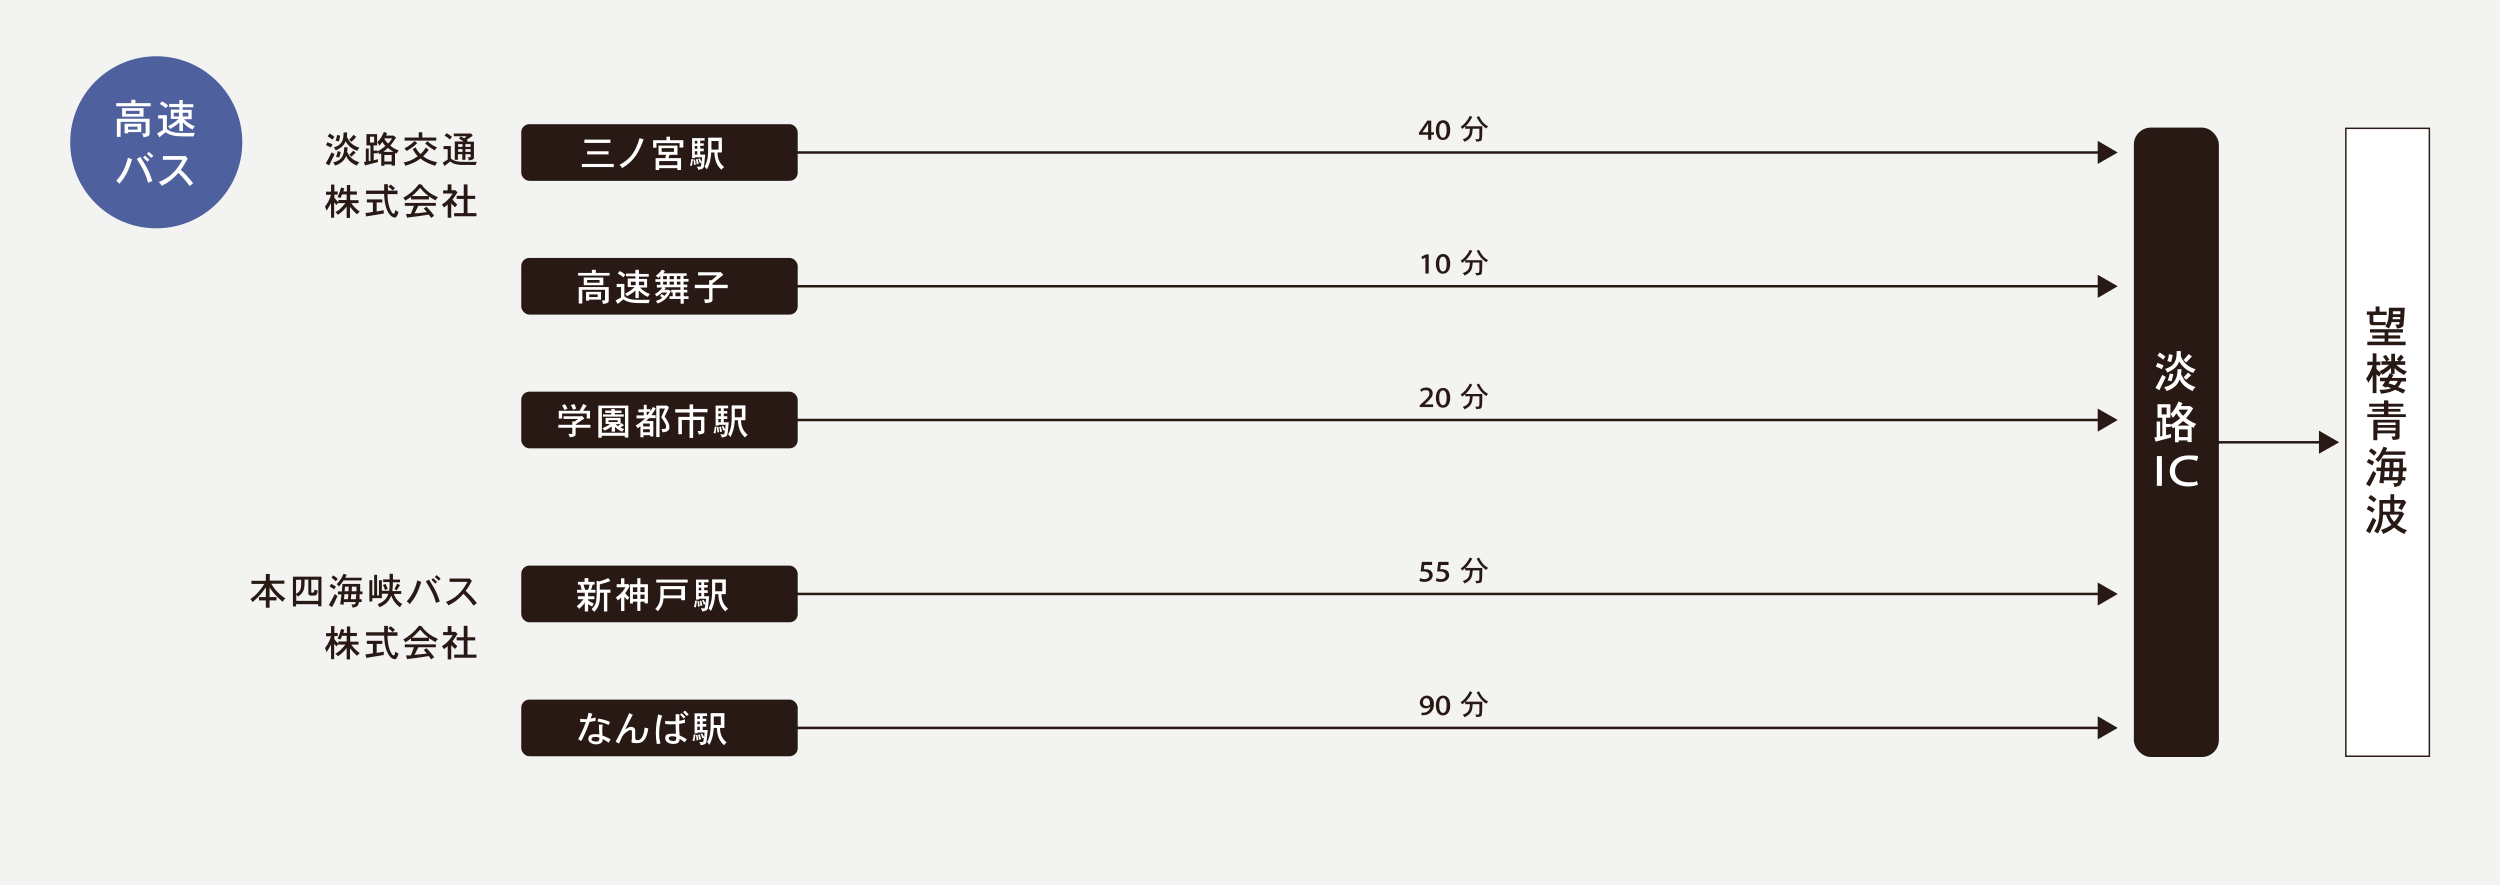 <svg xmlns="http://www.w3.org/2000/svg" width="1200" height="425"><defs><style>.cls-3{fill:#fff}.cls-4{stroke:#281915;stroke-miterlimit:10;stroke-width:1.2px;fill:none}.cls-7{fill:#281915}</style></defs><g id="_レイヤー_1" data-name="レイヤー_1"><g id="_イヤー_2"><path fill="#f3f3f2" d="M0 0h1200v425H0z"/><circle cx="75" cy="68.3" r="41.3" fill="#4f609e"/><path class="cls-3" d="M65 47.9v1.6h7.3V51H55.8v-1.5H63v-1.6h2zm6.8 9.1v7c0 1.4-.9 1.6-3 1.9 0-.7-.3-1.3-.6-1.8h1.3c.3 0 .4 0 .4-.3v-5.3h-12v7.2h-1.8V57h15.7zm-2.9-5.1V56H58.6v-4.1h10.3zm-1.1 7.5v4h-6.3v.6h-1.7v-4.6h8zm-7.4-6.2v1.5H67v-1.5h-6.6zm1.1 7.6v1.4H66v-1.4h-4.5zm18.6-5.5v6.6c1.4 1.2 3.2 1.9 6.9 1.9h6.5c-.3.5-.4 1.2-.6 1.7-8.2 0-10.4 0-13.4-2-1 .8-2.1 1.7-3 2.4L75.4 64c1-.5 1.9-1 2.8-1.6v-5.5h-2.3v-1.6h4.2zm-2.4-6.7c1 .5 2.1 1.2 3 2l-1.1 1.3c-.9-.8-1.9-1.5-2.9-2l1.1-1.3zm10-.5V50h5.1v1.5h-5.1v1.2H92v4.5h-3.7c1 1 2 1.8 2.9 2.3.5.3 1.1.7 2.4 1.1-.5.4-.9 1-1 1.6-2.1-.8-3.4-1.9-4.8-3.4v4.1h-1.7v-4.1c-.9.9-1.9 1.6-4.4 3.1-.3-.5-.7-.9-1.1-1.3 2.5-1.2 3.6-2.2 5.1-3.5H82v-4.5h4.1v-1.2h-4.9v-1.5h4.9V48h1.7-.1zm-4.3 6v1.8h2.5v-1.8h-2.5zm4.3 0v1.8h2.7v-1.8h-2.7zM63.4 76.5c-1.3 4.1-2.6 7.9-6.1 11.7-.4-.5-.9-1-1.5-1.4 2.8-3 4.5-6.5 5.6-11.1l2.1.8zm4-1.1c3.8 5.8 4.5 7.9 5.7 11.5l-2 .8c-1.3-4.5-2.2-6.2-5.4-11.4l1.6-1h.1zm3.4 2.2c-.6-.6-1.3-1.3-2.1-2l.9-.9c.7.6 1.5 1.4 2.1 2l-.9.9zm.6-4.7c.8.6 1.5 1.3 2.2 1.9l-1 1c-.6-.6-1.3-1.3-2.1-1.9l.9-1zm17.5 1.8l1.2 1.4c-.3.4-1.2 2.2-1.5 2.6-.5 1-1 1.6-1.8 2.8.5.5 2.7 2.6 3.1 3.1 1 1.1 1.6 1.9 2.8 3.4L91 89.3c-1.5-2.2-2.8-3.6-5.3-6.3-3 3.1-4.5 4.4-8.1 6.2-.3-.7-.8-1.3-1.4-1.8 5-2.1 8.1-4.7 11.4-10.7h-9.4v-1.8h10.6v-.2z"/><rect class="cls-7" x="1024.6" y="61.6" width="40.1" height="301.4" rx="7.8" ry="7.8"/><rect x="1024.6" y="61.6" width="40.1" height="301.4" rx="7.8" ry="7.8" fill="none" stroke-width=".7" stroke="#281915" stroke-miterlimit="10"/><path class="cls-4" d="M1060.6 212.3h54.2"/><path class="cls-7" d="M1113.1 217.8l9.7-5.5-9.7-5.6v11.1z"/><path class="cls-3" d="M1034.6 186.3c1.3-2.2 1.7-3.2 3.3-6.4.7.5 1.2.8 1.7 1-.6 1.3-2.4 4.9-3.1 6.4l-1.9-1.1zm1-12.1c1 .3 2 .8 2.9 1.2l-.8 1.8c-.7-.3-1.9-.9-2.9-1.3l.8-1.7zm2.7-1.6c-.7-.6-1.8-1.3-2.7-1.9l1-1.5c.8.5 2 1.3 2.8 1.9l-1.1 1.6zm8.8 4.5c0 .9 0 1.8-.2 2.5.7 1.4 1.1 2.1 1.4 2.6 1.8 2.3 4.1 3.1 5.6 3.6-.7.6-1.1 1.1-1.4 1.9-3.6-1.6-5.2-3.3-6.3-5.6-.7 2.1-2.1 4.1-6.2 5.6-.3-.7-.6-1.1-1.2-1.8 2.5-.7 4.2-1.6 5.3-3.5 1-1.8 1.1-3.2 1.1-5.2h2-.1zm-.3-8.6v2.5c.4.9.7 1.4.9 1.8 1.5 2.4 3.8 3.7 6.2 4.5-.6.6-.9 1.1-1.1 1.7-4.1-1.3-5.9-4.1-6.8-5.5-.6 1.5-1.4 3.5-5.7 5.3-.3-.7-.5-1.1-1.1-1.7 5.3-1.6 5.6-4.9 5.6-8.6h2.1zm-3.9 1.9c-.2 1-.4 2.3-.8 3.4l-1.8-.5c.4-.9.7-2.2.8-3.3l1.8.4zm.3 9.2c-.2.9-.5 2.2-.9 3.4l-1.8-.4c.4-1 .7-2 1-3.3l1.8.3zm8.6.5c-.5.4-1.5 1.3-2.4 2.2-.4-.4-.8-.8-1.3-1.2.7-.7 1.7-1.7 2.2-2.3l1.4 1.3h.1zm.3-9c-.6.7-1.9 2-2.7 2.9-.4-.4-.8-.8-1.3-1.2.8-.9 1.8-2 2.5-2.9l1.5 1.2zm-4.5 22.4l-.7 1.4h4.3c0-.1 1.5 1.1 1.5 1.1-1.5 2.5-2.1 3.2-3.4 4.7 1.5 1.2 3.2 2.1 4.9 2.8-.7.7-1 1.1-1.2 1.9-.4-.2-.7-.4-1-.6v7.4h-2v-.8h-4.2v.9h-1.8V205l-1 .6c-.4-.7-.8-1.1-1.1-1.4v.8h-2.2v3.9c.7-.1 1.6-.4 2.4-.6v1.7c-1.7.4-3.2.9-7.4 2l-.6-2 1.1-.2v-7.5h1.7v7.2l1-.2v-8.8h-2.3V194h6.2v6.5h-2.1v3h2.2v.4c1.3-.6 3.3-2 4.6-3.1-.6-.7-1.3-1.5-1.8-2.4-.6.8-1.2 1.7-1.7 2.2-.4-.8-.7-1.3-1.1-1.9 1.8-1.8 2.6-3.4 3.8-6l1.8.8zm-10 2.1v3.3h2.4v-3.3h-2.4zm13.4 8.7c-.8-.5-2.1-1.4-3.1-2.2-.9.8-2 1.7-2.7 2.2h5.8zm-4.9-7.8l-.3.4c.5.8 1.4 2.1 2.1 2.7.9-.9 1.7-1.9 2.3-3h-4.2zm-.2 9.6v3.7h4.2v-3.7h-4.2zm-8.2 12.8v14.3h-2.4v-14.3h2.4zm17.4 13.7c-.8.4-2.6.9-4.9.9-5.1 0-8.7-2.9-8.7-7.3s3.3-7.6 9.1-7.6 3.9.5 4.5.8l-.6 1.9c-.9-.4-2.3-.8-3.8-.8-4.2 0-6.7 2.3-6.7 5.6s2.2 5.4 6.6 5.4 3-.3 3.9-.7l.5 1.8z"/><path stroke-width=".7" stroke="#281915" stroke-miterlimit="10" fill="#fff" d="M1126 61.6h40.1V363H1126z"/><path class="cls-7" d="M1142.2 147.2v2.4h3.4v1.6h-6.4v2.9c0 .3 0 .4.3.5h5.6v1.5h-6.3c-.3 0-1.4-.1-1.4-1.4v-3.6h-1.3v-1.6h4.2v-2.4h1.9zm11.2 10.8v1.6h-7v1.4h5.7v1.5h-5.7v1.5h8.3v1.7h-18.4V164h8.3v-1.5h-5.9V161h5.9v-1.4h-7V158h15.8zm.9-10.2c-.2 4-.5 7.3-.6 7.9 0 .8-.3 1.7-3.2 2 0-.7-.4-1.2-.8-1.9h1.5c.4 0 .5 0 .6-1.2h-3.8c-.3 1-.6 1.8-1.3 3.1-.6-.4-1.1-.7-1.7-1 1.5-2.8 1.6-4 1.7-9h7.6zm-5.8 4.4v1h3.6v-1h-3.5zm.1-2.8v1.4h3.6v-1.4h-3.7zm-7.9 20.2v4h1.9v1.7h-1.9v1.8c.8.9 1.6 1.5 2.3 2-.3.6-.6 1.1-1 1.7-.4-.3-.9-.7-1.3-1.1v9h-1.8V180c-.6 1.7-1.7 3.1-2.1 3.7-.3-.7-.6-1.2-1.1-1.9 1.4-1.9 2.4-3.9 3.2-6.5h-2.6v-1.7h2.6v-4h1.8zm8.9.1v3.6h1.9c-.3-.2-.6-.5-1-.8.6-.7 1.3-1.6 1.9-2.3l1.4 1.3c-.5.6-1.2 1.3-1.7 1.9h2.4v1.7h-4.2c.9 1 2.2 2.1 5.1 3.3-.7.6-1.1 1.1-1.4 1.6-1.8-1-3.2-1.8-4.6-3.3v2.8h-1.7l1.2.5c-.3.4-.6 1-.8 1.4h6.8v1.7h-2.2c-.5 1.1-1 2-1.6 2.7l3.5 1.4-1.1 1.7c-1.6-.9-2.9-1.4-3.9-1.8-2 1.2-4.4 1.6-6.7 1.9-.2-.7-.4-1.3-.8-1.9 1.5 0 4 0 5.6-.8-.9-.4-1.6-.6-2.1-.7l-.3.5-1.8-1c.5-.7 1-1.4 1.4-2.1h-2.5v-1.7h3.5c.4-.6.8-1.4 1.2-2.2l.6.3v-2.7c-1.6 1.5-3.1 2.5-4.2 3.2-.4-.8-.8-1.3-1.3-1.7 2-.9 3.5-2.1 4.5-3.1h-3.6v-1.7h2.3c-.3-.6-1-1.5-1.6-2.2l1.3-.9c.7.7 1.3 1.6 1.8 2.3l-1.2.8h2.1v-3.6h1.9-.1zm-2.4 13.1l-.7 1.2c1.1.3 2.2.7 3 .9.6-.6 1.1-1.2 1.4-2.1h-3.7zm-.8 9.4v1.6h7.2v1.4h-7.2v1.1h5.8v1.3h-5.8v1.2h8.4v1.4h-18.5v-1.4h8v-1.2h-5.6v-1.3h5.6v-1.1h-7.1v-1.4h7.1v-1.6h2.1zm5.4 9.2v8c0 1.5-.4 1.6-3.3 1.8 0-.5-.3-1.2-.6-1.7h1.5c.2 0 .3-.1.3-.3V208h-8.6v3.3h-1.9v-9.8h12.6zm-10.5 1.4v1.2h8.6v-1.2h-8.6zm0 2.5v1.3h8.6v-1.3h-8.6zm-5.6 27.1c1.4-2.3 2-3.5 3.4-6.4.4.3.8.7 1.5 1.2-1.5 3.4-2.3 4.9-3.1 6.3l-1.8-1.1zm1.3-12.1c.9.4 1.7.9 2.6 1.4l-.9 1.7c-.8-.5-1.8-1.1-2.7-1.6l1-1.5zm2.6-1.6c-.7-.6-1.3-1.1-2.5-2.1l1-1.4c.9.5 1.8 1.2 2.7 1.9l-1.1 1.5zm15-2v1.6h-10.4c-1 1.5-1.7 2.6-2.7 3.5-.3-.4-.6-.8-1.3-1.3 1.1-1 1.7-1.8 2.6-3.4.3-.7.8-1.4 1.3-2.7l1.8.6c-.2.5-.5 1.1-.8 1.7h9.5zm.5 7.8v1.7h-1.7l-.2 2.8h1.4v1.6h-1.6c-.4 2.1-.8 2.7-3.7 3.2 0-.6-.2-1.3-.7-1.9h1.5c.6 0 .7 0 1-1.3h-6.9v1.4l-2.1-.2c.3-1.8.5-3.4.7-5.7h-2.1v-1.7h2.2c0-1.3.2-2.7.3-4.3h10.2v4.3h1.7zm-10.5 1.7c0 .8 0 1.8-.2 2.8h2.3c0-.9.2-1.9.3-2.8h-2.4zm.3-4.4c0 .8 0 1.7-.2 2.7h2.3v-2.7h-2.2zm3.7 4.4c0 .8 0 1.7-.3 2.8h2.9c0-1.1.2-2 .2-2.8h-2.9.1zm.3-4.4v2.7h2.8v-2.7h-2.7zm-13.2 33.1c1.3-2.4 1.8-3.3 3.3-6.5.5.5 1.1 1 1.6 1.3-1.1 2.4-1.6 3.4-3 6.3l-1.9-1.1zm1.1-12.2c1.1.4 2.2 1 3.1 1.7l-1.1 1.7c-.8-.6-1.7-1.2-2.8-1.7l.9-1.6zm1.1-5.1c1 .6 2 1.3 2.8 2l-1.2 1.5c-.8-.7-1.7-1.4-2.7-2.1l1.1-1.4zm11.3-.4v2.8h4.3l.2-.2 1.3 1.3c-.4.6-1.9 3.3-2.2 3.8-.5-.4-1.1-.7-1.6-1 .3-.5.8-1.3 1.3-2.2h-3.2v3.9h3.5c0-.1 1.2 1 1.2 1-1.7 3.2-2.1 3.8-3.4 5.3 1.7 1.4 3.4 2.2 4.8 2.6-.6.6-1.1 1.2-1.2 1.8-.9-.3-3.1-1.3-5-3.1-2.2 1.8-4.1 2.6-5.3 3.1-.2-.7-.6-1.5-1.1-1.9 1.8-.6 3.5-1.3 5.1-2.5-1.2-1.4-1.9-2.7-2.6-4.8h-1.4c-.3 4.4-.9 6.4-2.6 9-.5-.4-1-.7-1.7-1.1.6-.9 1.2-1.9 1.8-3.7.6-2.1.7-3.7.7-4.6V240h5.3v-2.8h1.9-.1zm-5.4 4.5v3.9h3.5v-3.9h-3.5zm3.2 5.3c.5 1.2 1 2.3 2.2 3.5 1-1.1 1.7-2.1 2.4-3.5h-4.6zM156.4 78.4c1.1-1.9 1.5-2.7 2.8-5.3.6.4 1 .7 1.4.9-.5 1.1-2 4.1-2.6 5.4l-1.6-.9zm.8-10.1c.8.3 1.6.6 2.4 1l-.7 1.5c-.6-.3-1.6-.8-2.4-1.1l.6-1.4zm2.3-1.3c-.6-.5-1.5-1.1-2.2-1.6l.9-1.3c.7.4 1.7 1 2.3 1.6l-1 1.3zm7.3 3.7c0 .8 0 1.5-.2 2.1.5 1.2.9 1.7 1.2 2.1 1.5 1.9 3.4 2.6 4.7 3-.6.5-.9 1-1.2 1.6-3-1.3-4.3-2.7-5.2-4.7-.6 1.8-1.7 3.4-5.2 4.7-.3-.5-.5-.9-1-1.5 2.1-.6 3.5-1.3 4.4-2.9.8-1.5.9-2.7.9-4.4h1.6zm-.2-7.1c0 .8 0 1.5-.1 2.1.4.8.6 1.2.8 1.5 1.2 2 3.2 3.1 5.2 3.7-.5.5-.7 1-1 1.5-3.4-1-4.9-3.4-5.6-4.6-.5 1.2-1.2 2.9-4.8 4.4-.2-.6-.4-.9-.9-1.4 4.4-1.3 4.7-4.1 4.7-7.2h1.7zm-3.3 1.5c-.1.8-.4 1.9-.7 2.8l-1.5-.4c.3-.8.6-1.8.7-2.7l1.5.3zm.3 7.7c-.2.7-.4 1.9-.8 2.8l-1.5-.3c.3-.8.6-1.7.8-2.7l1.5.3zm7.1.5c-.4.4-1.2 1.1-2 1.9l-1-1c.6-.5 1.4-1.4 1.9-1.9l1.2 1zm.3-7.6c-.5.6-1.6 1.7-2.3 2.4-.3-.3-.7-.7-1.1-1 .7-.7 1.5-1.6 2.1-2.4l1.3 1zm14.9-1.8l-.6 1.2h3.6l1.2.9c-1.3 2.1-1.7 2.6-2.8 3.9 1.2 1 2.6 1.8 4.1 2.3-.5.6-.8 1-1 1.6-.3-.2-.6-.3-.8-.5v6.2H188v-.6h-3.5v.7H183v-6l-.8.5c-.4-.6-.6-.9-.9-1.1v.6h-1.9v3.3c.6 0 1.3-.3 2-.5v1.4c-1.4.4-2.7.7-6.2 1.6l-.5-1.6.9-.2v-6.3h1.4v6h.8v-7.5h-1.9v-5.4h5.1v5.4h-1.7v2.5h1.9v.4c1.1-.5 2.7-1.7 3.8-2.6-.5-.5-1.1-1.3-1.5-2-.5.7-1 1.4-1.4 1.8-.3-.7-.6-1.1-1-1.6 1.5-1.5 2.2-2.8 3.2-5l1.5.7zm-8.3 1.7v2.8h2v-2.8h-2zm11.2 7.3c-.7-.4-1.7-1.2-2.6-1.9-.7.7-1.6 1.4-2.2 1.9h4.8zm-4.1-6.5l-.2.3c.4.7 1.2 1.7 1.8 2.2.8-.7 1.4-1.6 1.9-2.5h-3.5zm-.2 8v3.1h3.5v-3.1h-3.5zm15-3.6c.8 1.5 1.3 2.1 2.3 3.2.7-.6 1.3-1.2 2.6-3.2l1.4 1.1c-1.3 1.8-2.1 2.5-2.7 3.1 2.4 1.9 5 2.5 6.8 2.9-.4.5-.8 1-1 1.7-2.5-.8-5-1.8-7.1-3.5-1.8 1.4-3.5 2.3-7.3 3.5 0-.6-.3-1-.8-1.6 1.5-.3 3.8-.8 6.8-3-1-1.1-1.3-1.5-2.4-3.4l1.4-.9zm.7-2c-2.2 2.1-4.2 3.2-5.1 3.7-.2-.5-.5-.8-1-1.3.7-.3 2.3-1.1 5-3.5l1.2 1.1zm2.5-5.3V66h6.7v1.5h-15.2V66h6.8v-2.5h1.7zm2.5 4.3c1.6 1.5 2.7 2.1 4.6 3-.6.6-.9.9-1.1 1.4-2.1-1.1-3.7-2.5-4.6-3.3l1.1-1.2zm11.2 2.3v6c2.1 1.6 3.8 1.6 8.4 1.6h4c-.2.5-.4 1.1-.5 1.5-6.6 0-8 0-9.2-.3-1.6-.3-2.3-.9-3-1.4-.6.5-2.4 2-2.7 2.2l-.9-1.6c.7-.4 1.8-1.1 2.4-1.5v-5h-2v-1.5h3.7-.2zm-2-6.2c.7.4 1.8 1.1 2.6 1.8l-1.1 1.3c-.8-.9-1.4-1.2-2.5-1.9l1-1.2zm11.8.2l.7 1.1c-.6.4-.7.5-2.9 1.9l.6.5-.5.4h3.4v7.7c0 .7-.5 1-2.5 1.3 0-.6-.2-1-.5-1.5h1.2q.2 0 .2-.2V74h-2.5v2.7h-1.5V74h-2.1v2.7h-1.5v-8.8h4.2c-.6-.5-1.4-1-2.2-1.4l.8-1c.5.2 1.1.5 1.7.9.4-.3.8-.6 1.1-1h-6.1v-1.3h8.4zm-6.3 5.1v1.3h2.1v-1.3h-2.1zm0 2.4v1.3h2.1v-1.3h-2.1zm3.5-2.4v1.3h2.5v-1.3h-2.5zm0 2.4v1.3h2.5v-1.3h-2.5zm-62.9 16.9v3.4h1.6v1.5h-1.6v1.5c.6.8 1.1 1.4 1.9 2.1v-1h4v-2.7h-2.2c-.2.5-.5 1.1-.8 1.8-.4-.2-.8-.4-1.4-.5 1-1.9 1.4-3.3 1.7-4.6l1.6.4c-.1.4-.3 1-.5 1.5h1.7v-3.1h1.6v3.1h3.2v1.5h-3.2v2.7h4v1.4h-3.5c.9 1.3 2.2 2.8 4.1 4.1-.6.4-.9.8-1.3 1.3-1.3-1.1-2.3-2.2-3.4-3.6v5.3h-1.6v-5.4c-1.8 2.2-2.9 3-4.2 3.9-.3-.4-.7-.8-1.2-1.2 1.3-.8 2.1-1.3 3.2-2.6.4-.4 1-1 1.6-1.8h-3.5v-.2c-.2.4-.6.8-.8 1.1-.3-.4-.7-.7-1.1-1.3v7.4h-1.5v-7c-.7 1.4-1.5 2.6-2.2 3.7-.1-.7-.3-1.3-.7-2 1.6-2.1 2.4-4 2.9-5.7h-2.4V92h2.4v-3.4h1.6zm23 7.2v1.5h-2.7v4.3c1.1-.2 2.2-.4 3.4-.6v1.6c-4.9.8-5.4.9-8.4 1.4l-.4-1.7c1.2 0 2.5-.3 3.6-.5v-4.5h-2.9v-1.5h7.4zm7.3-4.1v1.6H186c0 1.6.2 5.2 1.5 7.7.5 1.1 1 1.7 1.5 1.7s.5-.8.7-1.8c.5.4 1 .7 1.6.9-.4 1.7-1.1 2.6-1.5 2.7h-.4c-1.6 0-4.8-2.6-5-11.3h-8.7v-1.6h8.7v-3.1h1.8v3.1h4.8-.2zm-3.3-3c.7.5 1.5 1.2 2.1 1.7l-1.1 1.1c-.6-.6-1.4-1.3-2.1-1.8l1-1h.1zm15.5.2l-.3.4c2.1 2.4 3.7 3.8 7.5 5.5-.4.4-.9.9-1.1 1.5-1-.5-2.1-1.1-3.2-1.9v1.4h-8.6v-1.2c-.9.7-1.9 1.3-2.8 1.8-.2-.5-.6-1-.9-1.4 3-1.6 5.4-3.8 7.6-6.6l1.8.6zm6.2 8.6v1.4h-8.4l-1.8 3.6c2 0 4-.4 5.9-.6l-1.5-1.7 1.3-.9c1.5 1.5 2.7 2.9 3.7 4.4l-1.5 1c-.3-.6-.7-1.1-1.1-1.6-3.4.6-4.5.7-9.1 1.3-.3 0-.5 0-1.3.2l-.5-1.8h2.3c.5-1.4 1-2.7 1.5-3.9h-4.4v-1.4h14.9zm-3.5-3.3c-1.7-1.3-2.5-2.1-4-3.9-1.8 2-2.7 2.9-4 3.9h8zm11-5.7v2.9h1.9l1 1c-1.2 1.9-1.6 2.4-2.4 3.5.6.8 1.5 1.6 2.3 2.4-.3.4-.7.9-1.1 1.3-.6-.5-1.3-1.3-1.8-1.9v6.9h-1.7v-6.4c-.5.6-1.2 1-1.8 1.5-.3-.5-.6-1-1-1.4 2.1-1.3 3.7-2.9 5.2-5.3h-4.6v-1.5h2.2v-2.9h1.8zm7.7.1V94h3.7v1.5h-3.7v6.8h4.3v1.5H218v-1.5h4.6v-6.8h-3.4V94h3.4v-5.5h1.8z"/><rect class="cls-7" x="250.2" y="59.6" width="132.7" height="27.2" rx="3.9" ry="3.9"/><path class="cls-3" d="M294.6 78.7v1.5h-15.3v-1.5h15.3zM293 67v1.6h-12.5V67H293zm-.9 5.6v1.5h-10.3v-1.5h10.3zm16.8-5.6c-2 5.3-3.9 9.9-10.3 13.7-.3-.6-.7-1.1-1.3-1.5 5.1-2.9 7.5-5.6 9.7-12.9l1.9.6zm12.7-1.4v1.7h6.4v3.5h-1.8v-2.1h-11.1v2.2h-1.6v-3.6h6.4v-1.7h1.7zm3.6 4.3v4.4h-3.8c-.2.6-.4 1.1-.5 1.6h6v5.7h-1.8v-.9h-8.7v.9h-1.7v-5.7h4.6c.2-.5.3-1.1.4-1.6h-3.6v-4.4h9.1zm-8.8 7.4v2h8.7v-2h-8.7zm1.2-6.2v1.8h5.9v-1.8h-5.9zm15 5.5c-.2 1.6-.3 2.3-.5 3.1l-.9-.3c.4-1.1.5-2.2.6-3h.9v.2zm5.6-10.4v1.3h-2.1v1.3h1.7V70h-1.7v1.3h1.7v1.3h-1.7v1.6h2.4c-.3 3.1-.5 5.4-.7 6-.2.5-.4.7-1 .9-.4.2-1.2.4-1.7.4 0-.6-.3-1.1-.7-1.5h1.9c.1-.2.3-1.2.4-1.9l-.8.2c-.2-.8-.5-1.6-.8-2.1l.7-.2c.4.6.7 1.1 1 1.8.1-.8.1-1.7.2-2.3h-3.4v.4h-1.4v-9.6h6.1-.1zm-4.6 10.3c.2.9.2 1.3.4 2.5l-.9.2c0-1.3 0-1.5-.3-2.6h.8zm-.1-8.9v1.3h1.2v-1.3h-1.2zm0 2.5v1.3h1.2v-1.3h-1.2zm0 2.5v1.6h1.2v-1.6h-1.2zm1.3 3.7c.2.6.4 1.5.6 2.3l-1 .3c0-1-.2-1.7-.4-2.4l.7-.2zm11.7-10.1v7h-2.1c0 3.5 1.4 5.5 3.2 7-.6.4-1 .8-1.3 1.3-1.1-1-3.3-3.2-3.4-8.3h-1.5c-.3 4.6-1.3 6.6-2.1 8.1-.3-.5-.8-1-1.1-1.3 1.6-2.7 1.7-6.2 1.7-7.7v-6.2h6.6zm-5 1.5v4.1h3.4v-4.1h-3.4z"/><path class="cls-7" d="M685.5 67.1v-2.4h-4.4v-1l4-5.8h1.9v5.6h1.3v1.2H687v2.4h-1.5zm0-3.6v-4.3c-.3.5-.5 1-.8 1.5l-2 2.8h2.8zm3.7-1c0-2.9 1.3-4.8 3.5-4.8s3.4 1.9 3.4 4.7-1.2 4.8-3.5 4.8c-2.1 0-3.3-1.8-3.4-4.7zm5.2 0c0-2.2-.6-3.5-1.8-3.5s-1.8 1.3-1.8 3.5.7 3.6 1.8 3.6c1.2 0 1.8-1.3 1.8-3.6zm8.9-.8v-1c-.4.4-1 .9-1.4 1.2-.2-.4-.5-.7-.8-1 .5-.4 1.4-1 2.4-2.2.3-.3 1.3-1.6 2-3.1l1.2.5c-1 2-2.1 3.4-3.2 4.5h8c0 1.6 0 5.6-.3 6.5-.2.7-.7.7-2.6.9 0-.4-.2-.8-.5-1.2h1.4c.4 0 .5-.3.6-1.1v-3.9h-3.2c-.2 2.8-.4 4.7-4 6.3 0-.4-.4-.8-.8-1.2 1.2-.4 2.3-1 2.9-2.1.4-.8.5-1.8.6-3h-2.4zm6.6-6c1.3 2.5 2.2 3.7 4.4 5-.4.3-.7.7-.9 1-1.1-.8-2.9-2-4.6-5.5l1.2-.5h-.1z"/><path class="cls-4" d="M371 73.2h637.5"/><path class="cls-7" d="M1006.9 78.7l9.6-5.5-9.6-5.6v11.1z"/><rect class="cls-7" x="250.2" y="123.8" width="132.7" height="27.2" rx="3.9" ry="3.9"/><path class="cls-3" d="M286 129.5v1.5h6.6v1.3h-15.1V131h6.6v-1.5h1.9zm6.2 8.3v6.4c0 1.3-.8 1.4-2.8 1.7 0-.6-.2-1.2-.5-1.7h1.2c.2 0 .3 0 .3-.3v-4.8h-10.9v6.6h-1.7v-7.9h14.4zm-2.6-4.6v3.7h-9.4v-3.7h9.4zm-1.1 6.9v3.7h-5.7v.5h-1.5v-4.2h7.3zm-6.7-5.7v1.3h6v-1.3h-6zm1 6.9v1.3h4.1v-1.3h-4.1zm16.9-5.1v6c1.3 1.1 3 1.7 6.3 1.7h5.9c-.2.5-.4 1.1-.5 1.6-7.5 0-9.5 0-12.2-1.8-.9.7-1.9 1.6-2.7 2.2l-1-1.7c.9-.5 1.8-1 2.6-1.4v-5H296v-1.5h3.7zm-2.2-6.1c.9.4 1.9 1.1 2.7 1.8l-1 1.2c-.8-.7-1.7-1.3-2.7-1.8l1-1.2zm9.2-.4v1.8h4.7v1.3h-4.7v1.1h3.9v4.1h-3.4c.9 1 1.8 1.6 2.6 2.1.4.3 1 .6 2.2 1-.4.4-.8.9-1 1.4-1.9-.7-3.1-1.8-4.4-3.1v3.7H305v-3.7c-.8.8-1.7 1.5-4 2.8-.3-.4-.6-.8-1-1.2 2.3-1.1 3.3-2 4.6-3.2h-3.3v-4.1h3.7v-1.1h-4.5v-1.3h4.5v-1.8h1.6v.2zm-3.9 5.5v1.7h2.3v-1.7h-2.3zm3.9 0v1.7h2.5v-1.7h-2.5zm22.9-4.1v1.3h-1.5v1.5h2.4v1.3h-2.4v1.4h1.8v1.3h-1.7v1.2h1.7v1.3h-1.7v1.8h2.3v1.3h-2.3v2.3h-1.5v-2.3h-5.3v-1.3h1.5v-1.8h-.7v-1.3h4.4v-1.2H319l.5.4c-.2.3-.4.5-.6.8h2.1c0-.1 1 .7 1 .7-1.5 2.6-2.4 4.3-6.3 5.9-.2-.4-.5-.8-.9-1.2 1.1-.4 2.1-.8 3.1-1.6-.3-.3-.7-.5-1.1-.8l.8-1c.5.3.9.6 1.4.9.5-.5.9-1.1 1.2-1.6h-2.4c-.8.7-1.7 1.4-2.6 1.9-.2-.4-.5-.7-.9-1.1 1.2-.7 2.4-1.5 3.7-3.2h-2.7v-1.3h1.7v-1.4h-2.4V134h2.4v-1.5c-.3.3-.7.6-1 .9-.3-.3-.7-.7-1.2-1 1.1-.9 2-1.7 3-3l1.4.7c-.2.4-.5.7-.8 1.1h11.3zm-11.3 1.4v1.5h1.8v-1.5h-1.8zm0 2.7v1.4h1.8v-1.4h-1.8zm3.1-2.7v1.5h2.1v-1.5h-2.1zm0 2.7v1.4h2.1v-1.4h-2.1zm2.8 5.2v1.8h2.4v-1.8h-2.4zm.7-7.9v1.5h1.7v-1.5h-1.7zm0 2.7v1.4h1.7v-1.4h-1.7zm21-4.7l1.3 1.4c-.2.2-4.7 3.8-5.2 4.2v.6h7.3v1.6H342v5.6c0 1.2-1.1 1.4-3.6 1.6 0-.6-.2-1.2-.5-1.8h2.2c.2 0 .3-.2.3-.4v-5h-6.9v-1.6h6.9v-2.2h1.2c.8-.7 1.9-1.6 2.6-2.3h-9.1v-1.5h10.7l.2-.2h-.1z"/><path class="cls-7" d="M684.3 123.6l-1.7.8-.3-1.2 2.2-1.1h1.3v9.2h-1.6v-7.8zm4.9 3.1c0-2.9 1.3-4.8 3.5-4.8s3.4 1.9 3.4 4.7-1.2 4.8-3.5 4.8c-2.1 0-3.3-1.8-3.4-4.7zm5.2 0c0-2.2-.6-3.5-1.8-3.5s-1.8 1.3-1.8 3.5.7 3.6 1.8 3.6c1.2 0 1.8-1.3 1.8-3.6zm8.9-.7v-1c-.4.4-1 .9-1.4 1.2-.2-.4-.5-.7-.8-1 .5-.4 1.4-1 2.4-2.2.3-.3 1.3-1.6 2-3.1l1.2.5c-1 2-2.1 3.4-3.2 4.5h8c0 1.6 0 5.6-.3 6.4-.2.7-.7.7-2.6.9 0-.4-.2-.8-.5-1.2h1.4c.4 0 .5-.3.6-1.1V126h-3.2c-.2 2.8-.4 4.7-4 6.3 0-.4-.4-.8-.8-1.2 1.2-.4 2.3-1 2.9-2.1.4-.8.5-1.8.6-3h-2.4zm6.6-6.1c1.3 2.5 2.2 3.7 4.4 5-.4.3-.7.7-.9 1-1.1-.8-2.9-2-4.6-5.5l1.2-.5h-.1z"/><path class="cls-4" d="M371 137.4h637.5"/><path class="cls-7" d="M1006.9 143l9.6-5.6-9.6-5.5V143zM129.5 275.4v3.3h7v1.5h-6.3c.5.8 1 1.6 2 2.9 1.4 1.6 2.8 2.8 4.8 4.2-.7.5-1 .9-1.3 1.6-3.2-2.7-4.7-4.5-6.3-6.9v4.6h3.3v1.6h-3.3v3.5h-1.8v-3.5h-3.3v-1.6h3.3v-4.7c-1 1.5-2.9 4.3-6.4 7.1-.3-.6-.5-1-1-1.4 2.9-2.1 4.6-4.1 6.7-7.3h-6.2v-1.5h6.9v-3.3h1.9zm24.8 1.4V291h-1.6v-1h-10.6v1.1h-1.5v-14.3h13.7zm-4.9 1.5v5.7c0 .4.1.5.6.5q.8 0 1-1.5c.5.2 1 .4 1.5.5 0 .8-.4 1.8-.7 2.1-.4.3-.9.3-1.9.3s-1.9 0-1.9-1.2v-6.5h-1.8c0 4.2 0 6-3.2 8.2-.2-.4-.5-.8-.8-1v3h10.6v-10.1h-3.4zm-7.3 0v6.7c2.5-1.2 2.5-3 2.5-6.7h-2.5zm15.8 12.1c1.1-1.9 1.6-3 2.8-5.3.3.3.7.5 1.3 1-1.3 2.8-1.9 4.1-2.6 5.3l-1.5-.9zm1.1-10.1c.7.3 1.4.7 2.2 1.2l-.7 1.4c-.6-.4-1.5-1-2.3-1.4l.8-1.3zm2.2-1.3c-.5-.5-1.1-1-2.1-1.7l.8-1.1c.8.4 1.5 1 2.2 1.6l-.9 1.3zm12.4-1.7v1.3h-8.7c-.8 1.3-1.5 2.1-2.2 2.9-.2-.3-.5-.7-1.1-1.1.9-.9 1.4-1.5 2.2-2.8.3-.5.7-1.2 1.1-2.2l1.5.5c-.2.4-.4 1-.7 1.4h7.9zm.4 6.5v1.4h-1.4v2.4h1v1.4h-1.3c-.3 1.8-.7 2.3-3.1 2.7 0-.5-.2-1.1-.6-1.6h1.3c.5 0 .6 0 .8-1.1H165v1.2c-.1 0-1.7-.1-1.7-.1.2-1.5.4-2.8.6-4.8h-1.7v-1.4h1.9c0-1.1.2-2.3.3-3.6h8.5v3.6h1.3-.2zm-8.7 1.4c0 .7-.1 1.5-.2 2.4h1.9c.1-.7.2-1.6.2-2.4h-1.9zm.3-3.6c0 .7-.1 1.4-.2 2.2h1.9c0-.7 0-1.6.1-2.2h-1.9zm3 3.6c0 .7-.1 1.4-.2 2.4h2.4c0-.9.2-1.7.2-2.4h-2.4zm.3-3.6c0 .8 0 1.5-.1 2.2h2.3v-2.2h-2.2zm19.7-6.1v2.7h3.4v1.3h-3.4c0 2-.1 3-.3 4.2h4.3v1.4H189c.8 2.2 2.1 3.7 4.1 4.9-.5.4-.8.9-1.1 1.5-2.8-2.1-3.6-4-4.2-5.6-1.2 2.9-2.7 4.3-5.7 5.6-.2-.6-.4-1-.8-1.5 1.2-.5 1.8-.8 2.2-1.1.9-.6 2.3-1.7 2.9-3.9h-3.1v2.1h-4.6v1.6h-1.4v-10.2h1.4v7.3h.9v-9.9h1.4v9.9h.9v-7.3h1.4v5.1h3.5c.2-1.4.2-2.8.2-4.2h-3.1v-1.3h3.1v-2.7h1.6zm-3.5 4.8c.4.7.7 1.6 1 2.4l-1.3.5c-.3-1-.7-1.9-1-2.4l1.3-.5zm4.2 2.5c.4-.8.9-1.7 1.4-2.7l1.3.8c-.4.7-1.1 1.8-1.6 2.5l-1.1-.7zm12.9-3.5c-1.2 3.7-2.4 7.2-5.6 10.7-.3-.5-.8-1-1.4-1.3 2.5-2.7 4.1-5.9 5.1-10.1l1.9.7zm3.7-1.1c3.4 5.3 4.1 7.2 5.2 10.5l-1.8.7c-1.2-4.1-2-5.7-4.9-10.3l1.5-.9zm3.1 2l-1.9-1.9.8-.8c.7.6 1.4 1.3 1.9 1.8l-.8.8zm.5-4.2c.7.5 1.4 1.2 2 1.8l-.9.9c-.5-.5-1.2-1.2-1.9-1.7l.8-.9zm15.9 1.6l1.1 1.2c-.2.4-1.1 2-1.3 2.3-.5.9-.9 1.5-1.7 2.5l2.8 2.8c.9 1 1.5 1.7 2.6 3.1l-1.6 1.2c-1.4-2-2.5-3.3-4.8-5.7-2.7 2.9-4.1 4-7.3 5.6-.2-.6-.7-1.2-1.2-1.6 4.6-1.9 7.4-4.3 10.4-9.7h-8.6v-1.6h9.7zm-64.9 22.8v3.4h1.6v1.5h-1.6v1.5c.6.8 1.1 1.4 1.9 2.1v-1h4v-2.7h-2.2c-.2.5-.5 1.1-.8 1.8-.4-.2-.8-.4-1.4-.5 1-1.9 1.4-3.3 1.7-4.6l1.6.4c-.1.4-.3 1-.5 1.5h1.7v-3.1h1.6v3.1h3.2v1.5h-3.2v2.7h4v1.4h-3.5c.9 1.3 2.2 2.8 4.1 4.1-.6.4-.9.8-1.3 1.3-1.3-1.1-2.3-2.2-3.4-3.6v5.3h-1.6v-5.4c-1.8 2.2-2.9 3-4.2 3.9-.3-.4-.7-.8-1.2-1.2 1.3-.8 2.1-1.3 3.2-2.6.4-.4 1-1 1.6-1.8h-3.5v-.2c-.2.4-.6.8-.8 1.1-.3-.4-.7-.7-1.1-1.3v7.4h-1.5v-7c-.7 1.4-1.5 2.6-2.2 3.7-.1-.7-.3-1.3-.7-2 1.6-2.1 2.4-4 2.9-5.7h-2.4v-1.5h2.4v-3.4h1.6zm23 7.2v1.5h-2.7v4.3c1.1-.2 2.2-.4 3.4-.6v1.6c-4.9.8-5.4.9-8.4 1.4l-.4-1.7c1.2-.1 2.5-.3 3.6-.5v-4.5h-2.9v-1.5h7.4zm7.3-4v1.6H186c0 1.6.2 5.2 1.5 7.7.5 1.1 1 1.7 1.5 1.7s.5-.8.7-1.8c.5.4 1 .7 1.6.9-.4 1.7-1.1 2.6-1.5 2.7h-.4c-1.6 0-4.8-2.6-5-11.3h-8.7v-1.6h8.7v-3.1h1.8v3.1h4.8-.2zm-3.3-3c.7.5 1.5 1.2 2.1 1.7l-1.1 1.1c-.6-.6-1.4-1.3-2.1-1.8l1-1h.1zm15.5.2l-.3.4c2.1 2.4 3.7 3.8 7.5 5.5-.4.4-.9.9-1.1 1.5-1-.5-2.1-1.1-3.2-1.9v1.4h-8.6v-1.2c-.9.7-1.9 1.3-2.8 1.8-.2-.5-.6-1-.9-1.4 3-1.6 5.4-3.8 7.6-6.6l1.8.6zm6.2 8.5v1.4h-8.4l-1.8 3.6c2-.1 4-.4 5.9-.6l-1.5-1.7 1.3-.9c1.5 1.5 2.7 2.9 3.7 4.4l-1.5 1c-.3-.6-.7-1.1-1.1-1.6-3.4.6-4.5.7-9.1 1.3-.3 0-.5 0-1.3.2l-.5-1.8h2.3c.5-1.4 1-2.7 1.5-3.9h-4.4v-1.4h14.9zm-3.5-3.2c-1.7-1.3-2.5-2.1-4-3.9-1.8 2-2.7 2.9-4 3.9h8zm11-5.7v2.9h1.9l1 1c-1.2 1.9-1.6 2.4-2.4 3.5.6.8 1.5 1.6 2.3 2.4-.3.4-.7.9-1.1 1.3-.6-.5-1.3-1.3-1.8-1.9v6.9h-1.7v-6.4c-.5.6-1.2 1-1.8 1.5-.3-.5-.6-1-1-1.4 2.1-1.3 3.7-2.9 5.2-5.3h-4.6v-1.5h2.2v-2.9h1.8zm7.7 0v5.5h3.7v1.5h-3.7v6.8h4.3v1.5H218v-1.5h4.6v-6.8h-3.4v-1.5h3.4v-5.5h1.8z"/><rect class="cls-7" x="250.2" y="271.5" width="132.7" height="27.2" rx="3.9" ry="3.9"/><path class="cls-3" d="M282.4 277.5v1.8h3v1.3h-.9c-.3.9-.5 1.8-.8 2.5h2.1v1.4h-3.5v1.7h3v1.4h-3v.6c.7.5 1.6 1 2.7 1.5-.3.5-.5 1-.8 1.4-.6-.3-1.4-.7-1.9-1.1v3.5h-1.6v-4.2c-.8 1.2-1.4 1.7-2.7 3-.3-.5-.8-.9-1.2-1.3 1.4-1.1 2.1-1.9 3.3-3.4h-2.7v-1.4h3.3v-1.7H277v-1.4h2.2c-.2-.7-.4-1.6-.7-2.5h-1.1v-1.3h3.2v-1.8h1.8zm-2.3 3.1c.2.8.5 1.8.8 2.5h1.4c.3-.8.5-1.7.7-2.5h-2.9zm7.9 2.4h5v1.5h-1.5v9h-1.6v-9H288c0 3.6 0 6.5-2.8 9.2-.4-.5-.8-.9-1.2-1.3 1.7-1.8 2.3-2.8 2.4-6.6v-7l1.3.3c1.9-.6 2.4-.8 4.3-1.6l1 1.4c-1.6.6-2.8 1-5.1 1.6v2.5h.1zm11.7-5.4v2.8h1.4l.2-.2 1 1c-.8 1.4-.9 1.7-2.2 3.6.5.6 1.2 1.3 2 2.1-.4.4-.7.7-1 1.1-.5-.6-1-1-1.4-1.5v6.8h-1.6v-6.4c-.5.5-1 .9-1.6 1.3-.2-.5-.6-1-.9-1.4 2-1.4 3.2-2.5 4.6-4.9H296v-1.5h2.1v-2.8h1.6zm7.7-.1v2.9h3.6v9.2h-1.6v-.8h-2v4.4h-1.5v-4.4h-2.1v.9h-1.4v-9.3h3.5v-2.9h1.5zm-3.6 4.4v2.3h2.1v-2.3h-2.1zm0 3.5v2.1h2.1v-2.1h-2.1zm3.6-3.5v2.3h2v-2.3h-2zm0 3.5v2.1h2v-2.1h-2zm21.4-4.1v6.8H327v-.9h-8.5c-.2 2-.5 3.6-2.7 6.2-.4-.5-.8-.8-1.3-1.1 2-2.1 2.4-3.8 2.5-6.3v-4.7h11.8zm1.3-3.1v1.4H315v-1.4h15.1zm-11.5 4.6v3h8.4v-3h-8.4zm15.9 5.7c-.2 1.6-.3 2.3-.5 3.1l-.9-.3c.4-1.2.5-2.2.6-3h.9v.2zm5.6-10.3v1.3H338v1.3h1.7v1.2H338v1.3h1.7v1.3H338v1.6h2.4c-.3 3.1-.5 5.4-.7 6-.2.5-.4.7-1 .9-.4.2-1.2.4-1.7.4 0-.6-.3-1.1-.7-1.5h1.2c.4 0 .6 0 .7-.1.1-.2.3-1.2.4-1.9l-.8.2c-.2-.8-.5-1.6-.8-2.1l.7-.2c.4.6.7 1.1 1 1.8.1-.8.1-1.7.2-2.3h-3.4v.4h-1.4v-9.6h6.1-.1zm-4.6 10.3c.2.9.2 1.3.4 2.5l-.9.2c0-1.3 0-1.5-.3-2.6h.8zm-.1-9v1.3h1.2v-1.3h-1.2zm0 2.6v1.3h1.2v-1.3h-1.2zm0 2.5v1.6h1.2v-1.6h-1.2zm1.2 3.7c.2.6.4 1.5.6 2.3l-1 .3c0-1-.2-1.7-.4-2.4l.7-.2zm11.8-10.1v7h-2.1c0 3.5 1.4 5.5 3.2 7-.6.4-1 .8-1.3 1.3-1.1-1-3.3-3.2-3.4-8.3h-1.5c-.3 4.6-1.3 6.6-2.1 8.1-.3-.5-.8-1-1.1-1.3 1.6-2.7 1.7-6.2 1.7-7.7v-6.2h6.6zm-5.1 1.5v4.1h3.4v-4.1h-3.4z"/><path class="cls-7" d="M687.5 271.2h-3.8l-.3 2h.8c.8 0 1.6.2 2.2.5.7.4 1.3 1.2 1.3 2.4 0 1.7-1.5 3.2-3.8 3.2s-2.1-.3-2.6-.6l.4-1.2c.4.2 1.3.5 2.2.5s2.2-.6 2.1-1.8c0-1.1-.8-1.9-2.7-1.9h-1.4l.6-4.6h4.9v1.5zm7.9 0h-3.8l-.3 2h.8c.8 0 1.6.2 2.2.5.7.4 1.3 1.2 1.3 2.4 0 1.7-1.5 3.2-3.8 3.2s-2.1-.3-2.6-.6l.4-1.2c.4.2 1.3.5 2.2.5s2.2-.6 2.1-1.8c0-1.1-.8-1.9-2.7-1.9h-1.4l.6-4.6h4.9v1.5zm7.9 2.5v-1c-.4.4-1 .9-1.4 1.2-.2-.4-.5-.7-.8-1 .5-.4 1.4-1 2.4-2.2.3-.3 1.3-1.6 2-3.1l1.2.5c-1 2-2.1 3.4-3.2 4.5h8c0 1.6 0 5.6-.3 6.5-.2.7-.7.7-2.6.9 0-.4-.2-.8-.5-1.2h1.4c.4 0 .5-.3.6-1.1v-3.9h-3.2c-.2 2.8-.4 4.7-4 6.3 0-.4-.4-.8-.8-1.2 1.2-.4 2.3-1 2.9-2.1.4-.8.5-1.8.6-3h-2.4zm6.6-6.1c1.3 2.5 2.2 3.7 4.4 5-.4.3-.7.7-.9 1-1.1-.8-2.9-2-4.6-5.5l1.2-.5h-.1z"/><path class="cls-4" d="M371 285.1h637.5"/><path class="cls-7" d="M1006.9 290.7l9.6-5.6-9.6-5.5v11.1z"/><rect class="cls-7" x="250.2" y="335.8" width="132.7" height="27.2" rx="3.9" ry="3.9"/><path class="cls-3" d="M284.3 342.6c-.2.7-.5 1.6-.8 2.3.8-.1 1.6-.3 2.4-.5v1.6c-1 .2-2 .4-2.9.5-1 2.8-2.1 5.7-4 9.2l-1.5-.9c.8-1.4 2.4-4.3 3.7-8.2h-2.7V345c.7.1 1.4.2 2 .2h1.2c.3-.9.6-2 .8-3.1l1.8.5zm5 5.4c-.2.7-.2 1.3-.2 2.1s0 1.8.1 3c1.6.5 3.2 1.4 3.9 1.7l-.9 1.7c-.7-.4-1.9-1.3-2.9-1.8 0 1.1-.3 1.9-1.5 2.3-.5.2-1.2.3-1.7.3-1.7 0-3.7-1-3.7-2.5s.6-2.4 3.3-2.4 1 0 2 .2c0-.5-.2-2.7-.2-3.2v-1.6h1.7v.2zm-3.3 8c.5 0 .9-.1 1.2-.3.4-.3.5-.7.5-1.1v-.5c-.5-.2-1.1-.4-2-.4-1.7 0-1.8 1-1.8 1.1 0 .9 1.3 1.1 2 1.1zm6.2-8c-1.3-.6-2.8-1.2-5.4-1.7l.4-1.4c1.7.3 3.1.6 5.6 1.6l-.7 1.6h.1zm11.5-4.9c-.6 1.2-1 1.9-1.3 2.5-.4.8-.7 1.4-1.1 2.1s-.8 1.6-1.2 2.5c.9-.7 1.8-1.3 2.8-1.3s1.3.4 1.5.5c.5.5.5 1.1.5 1.6v2.7c0 .8 0 1.6 1.1 1.6 2.5 0 3.3-4 3.4-6.1.5.2 1.1.4 1.8.4-.6 3.8-1.7 7.1-5.4 7.1s-2.5-.4-2.5-2.4v-3.1c0-.4 0-.8-.7-.8s-2.9 1.6-3.3 2.2c-.4.5-.7 1-2.2 4.3l-1.6-.9c2.4-4.2 5.7-11.8 6.5-13.7l1.8.8zm14.1.5c-.7 2.1-1.4 5.3-1.4 8s.1 2.9.6 5.3l-1.7.3c-.4-2.2-.5-3.9-.5-5.4 0-3.7.7-6.8 1.1-8.9l1.8.6h.1zm8.3-.8v3.2c.8-.1 1.7-.4 2.7-.7v1.6c-.8.3-2 .5-2.8.6 0 1.8 0 3.3.2 5.5 1.1.5 2.2 1 3.5 1.9l-1.1 1.4c-1.1-.8-1.3-1-2.4-1.7 0 1.2-.3 1.8-1.2 2.2-.3.1-.9.3-1.8.3-2.5 0-3.9-1.3-3.9-2.7s.3-2.2 3.4-2.2.9 0 1.7.2c0-.7-.1-4.1-.1-4.8-1.1 0-1.7.1-2.3.1-.9 0-1.7 0-2.7-.2V346c1.2.2 1.9.2 3 .2h2v-3.4h1.8zm-3.1 12.9c1.3 0 1.7-.3 1.6-2-.8-.2-1.4-.3-1.8-.3s-1 0-1.4.3c-.4.2-.4.4-.4.8 0 .6.8 1.2 2.1 1.2h-.1zm4.3-13.3c.5.5 1.3 1.3 1.7 1.8l-.9.7c-.4-.6-1.1-1.3-1.7-1.9l.9-.7zm1.5-1.3l1.8 1.8-1 .8c-.5-.6-1.2-1.3-1.7-1.9l.9-.7zm5 11.6c-.2 1.6-.3 2.3-.5 3.1l-.9-.3c.4-1.2.5-2.2.6-3h.9v.2zm5.6-10.3v1.3h-2.1v1.3h1.7v1.2h-1.7v1.3h1.7v1.3h-1.7v1.6h2.4c-.3 3.1-.5 5.4-.7 6-.2.5-.4.7-1 .9-.4.2-1.2.4-1.7.4 0-.6-.3-1.1-.7-1.5h1.2c.4 0 .6 0 .7-.1.1-.2.3-1.2.4-1.9l-.8.2c-.2-.8-.5-1.6-.8-2.1l.7-.2c.4.6.7 1.1 1 1.8.1-.8.1-1.7.2-2.3h-3.4v.4h-1.4v-9.6h6.1-.1zm-4.6 10.3c.2.9.2 1.3.4 2.5l-.9.2c0-1.3 0-1.5-.3-2.6h.8zm-.1-8.9v1.3h1.2v-1.3h-1.2zm0 2.5v1.3h1.2v-1.3h-1.2zm0 2.5v1.6h1.2v-1.6h-1.2zm1.2 3.7c.2.6.4 1.5.6 2.3l-1 .3c0-1-.2-1.7-.4-2.4l.7-.2zm11.8-10.1v7h-2.1c0 3.5 1.4 5.5 3.2 7-.6.4-1 .8-1.3 1.3-1.1-1-3.3-3.2-3.4-8.3h-1.5c-.3 4.6-1.3 6.6-2.1 8.1-.3-.5-.8-1-1.1-1.3 1.6-2.7 1.7-6.2 1.7-7.7v-6.2h6.6zm-5.1 1.5v4.1h3.4v-4.1h-3.4z"/><path class="cls-7" d="M682.3 342.1h1c.8 0 1.5-.3 2.1-.8s1.1-1.2 1.2-2.2c-.5.6-1.3.9-2.2.9-1.7 0-2.9-1.2-2.9-2.8s1.4-3.3 3.4-3.3 3.4 1.6 3.4 3.9-.7 3.4-1.7 4.3c-.8.7-1.9 1.2-3.2 1.2h-1.1V342zm2.4-7c-1 0-1.7.9-1.7 2s.6 1.8 1.7 1.8 1.4-.4 1.7-.9v-.4c0-1.3-.5-2.5-1.8-2.5zm4.5 3.6c0-2.9 1.3-4.8 3.5-4.8s3.4 1.9 3.4 4.7-1.2 4.8-3.5 4.8c-2.1 0-3.3-1.8-3.4-4.7zm5.2-.1c0-2.2-.6-3.5-1.8-3.5s-1.8 1.3-1.8 3.5.7 3.6 1.8 3.6c1.2 0 1.8-1.3 1.8-3.6zm8.9-.7v-1c-.4.4-1 .9-1.4 1.2-.2-.4-.5-.7-.8-1 .5-.4 1.4-1 2.4-2.2.3-.3 1.3-1.6 2-3.1l1.2.5c-1 2-2.1 3.4-3.2 4.5h8c0 1.6 0 5.6-.3 6.5-.2.7-.7.7-2.6.9 0-.4-.2-.8-.5-1.2h1.4c.4 0 .5-.3.6-1.1V338h-3.2c-.2 2.8-.4 4.7-4 6.3 0-.4-.4-.8-.8-1.2 1.2-.4 2.3-1 2.9-2.1.4-.8.5-1.8.6-3h-2.4zm6.6-6.1c1.3 2.5 2.2 3.7 4.4 5-.4.3-.7.7-.9 1-1.1-.8-2.9-2-4.6-5.5l1.2-.5h-.1z"/><path class="cls-4" d="M371 349.4h637.5"/><path class="cls-7" d="M1006.9 354.9l9.6-5.5-9.6-5.6v11.1z"/><rect class="cls-7" x="250.2" y="188" width="132.7" height="27.2" rx="3.9" ry="3.9"/><path class="cls-3" d="M279.4 199.6l1.1 1.3c-.5.4-.8.5-1.1.7-.4.3-1 .7-3.1 2.1v.2h7.1v1.4h-7.1v3.1c0 .7-.1 1.2-2.8 1.5-.1-.5-.3-1.1-.7-1.6h1.6c.2 0 .3-.1.3-.4v-2.6H268v-1.4h6.7v-1.6h1.2c.5-.4 1.1-.8 1.6-1.2h-7v-1.3h8.5l.3-.2h.1zm3.8-2.4v3.7h-1.6v-2.4h-11.8v2.4h-1.6v-3.7h10c.8-1.3 1.3-2.4 1.7-3.3l1.7.8c-.2.3-1.4 2.1-1.7 2.5h3.4-.1zm-12-3.2c.4.7.9 1.4 1.2 2.2l-1.5.6c-.3-.9-.7-1.5-1.1-2.2l1.4-.6zm4.4-.1c.4.7.7 1.3 1 2.2l-1.5.6c-.3-.9-.7-1.6-1.1-2.2l1.6-.6zm26 .7V210h-1.7v-.8h-11.1v.9h-1.6v-15.4h14.4zm-12.7 1.3v11.8H300v-11.8h-11.1zm9 4.8v2.8l.5-.4 1.1 1c-.5.3-1.2.8-1.7 1.1.5.3 1.2.5 1.8.7-.5.5-.7.9-.9 1.3-1.7-.7-2.4-1.2-3.5-2.3v2.3h-1.6v-2.5c-1.6 1.2-2.4 1.6-3.4 2-.3-.4-.7-.8-1-1.2 2-.8 2.6-1.2 3.6-2h-2.1v-2.9h7.3zm-2.8-4.4v.8h3.2v1.1h-3.2v.7h4.3v1.1h-10v-1.1h4v-.7h-2.9v-1.1h2.9v-.8h1.7zm-3 5.4v.9h4.4v-.9h-4.4zm5.7 1.9h-2.3c.4.3.7.7 1.1 1l1.2-1zm12.6-9.4v2.2h1.8v1c.4-.6.8-1.4 1.2-2.1l1.4.8c-.7 1.1-1.5 2.3-2.1 3.2h2v1.4h-3.1l-1.4 1.4h3.4v7.4h-1.5v-.6h-3.2v1h-1.5v-5.3c-.4.3-.8.6-1.3 1-.3-.5-.5-.9-1-1.3 1.3-.8 2.4-1.5 4.6-3.5h-4.2v-1.4h3.5v-1.5h-2.6v-1.4h2.6v-2.2h1.5zm-1.7 9.1v1.4h3.2v-1.4h-3.2zm0 2.7v1.5h3.2V206h-3.2zm1.7-8.3v1.5h.4c.4-.5.7-1 1.1-1.5h-1.5zm9.7-3.1l1 1c-.3.7-1.8 3.7-2.1 4.4 1.1 1.5 2.3 3.2 2.3 4.8s-.1 1.2-.6 1.8-1.4.9-2.7.9c-.1-.6-.3-1.1-.5-1.6h1.2c.7 0 1-.3 1-1s0-1.1-1.1-2.8c-.2-.4-.5-.8-1.2-1.8.6-1.4 1.1-2.5 1.8-4.2h-2.6v13.7H315v-15.1h5.1zm12.6-.6v2.3h6.9v1.6h-6.9v2.1h5.4v6.9c0 .9 0 1.3-2.7 1.7 0-.5-.3-1.1-.6-1.7h1.4c.2 0 .3-.1.3-.3v-5h-3.8v8.6H331v-8.6h-3.7v6.8h-1.7v-8.3h5.4V198h-6.9v-1.6h6.9v-2.3h1.7zm11.2 11c-.2 1.6-.3 2.3-.5 3.1l-.9-.3c.4-1.1.5-2.2.6-3h.9v.2zm5.6-10.3v1.3h-2.1v1.3h1.7v1.2h-1.7v1.3h1.7v1.3h-1.7v1.6h2.4c-.3 3.1-.5 5.4-.7 6-.2.5-.4.7-1 .9-.4.2-1.2.4-1.7.4 0-.6-.3-1.1-.7-1.5h1.2c.4 0 .6 0 .7-.1.1-.2.3-1.2.4-1.9l-.8.2c-.2-.8-.5-1.6-.8-2.1l.7-.2c.4.6.7 1.1 1 1.8.1-.8.1-1.7.2-2.3h-3.4v.4h-1.4v-9.6h6.1-.1zm-4.7 10.2c.2.9.2 1.3.4 2.5l-.9.2c0-1.3 0-1.5-.3-2.6h.8zm0-8.9v1.3h1.2V196h-1.2zm0 2.5v1.3h1.2v-1.3h-1.2zm0 2.6v1.6h1.2v-1.6h-1.2zm1.2 3.7c.2.6.4 1.5.6 2.3l-1 .3c0-1-.2-1.7-.4-2.4l.7-.2zm11.8-10.1v7h-2.1c0 3.5 1.4 5.5 3.2 7-.6.4-1 .8-1.3 1.3-1.1-1-3.3-3.2-3.4-8.3h-1.5c-.3 4.6-1.3 6.6-2.1 8.1-.3-.5-.8-1-1.1-1.3 1.6-2.7 1.7-6.2 1.7-7.7v-6.2h6.6zm-5.1 1.5v4.1h3.4v-4.1h-3.4z"/><path class="cls-7" d="M681.5 195.5v-1l1.1-1c2.5-2.2 3.5-3.3 3.5-4.5s-.4-1.7-1.8-1.7-1.6.4-2.1.8l-.5-1.1c.7-.6 1.7-1 2.9-1 2.1 0 3.1 1.3 3.1 2.8s-1.2 2.9-3.1 4.6l-.8.7h4.1v1.3h-6.4zm7.7-4.5c0-2.9 1.3-4.8 3.5-4.8s3.4 1.9 3.4 4.7-1.2 4.8-3.5 4.8c-2.1 0-3.3-1.8-3.4-4.7zm5.2-.1c0-2.2-.6-3.5-1.8-3.5s-1.8 1.3-1.8 3.5.7 3.6 1.8 3.6c1.2 0 1.8-1.3 1.8-3.6zm8.9-.7v-1c-.4.4-1 .9-1.4 1.2-.2-.4-.5-.7-.8-1 .5-.4 1.4-1 2.4-2.2.3-.3 1.3-1.6 2-3.1l1.2.5c-1 2-2.1 3.4-3.2 4.5h8c0 1.6 0 5.6-.3 6.4-.2.7-.7.7-2.6.9 0-.4-.2-.8-.5-1.2h1.4c.4 0 .5-.3.6-1.1v-3.9h-3.2c-.2 2.8-.4 4.7-4 6.3 0-.4-.4-.8-.8-1.2 1.2-.4 2.3-1 2.9-2.1.4-.8.5-1.8.6-3h-2.4zm6.6-6.1c1.3 2.5 2.2 3.7 4.4 5-.4.3-.7.7-.9 1-1.1-.8-2.9-2-4.6-5.5l1.2-.5h-.1z"/><path class="cls-4" d="M371 201.6h637.5"/><path class="cls-7" d="M1006.9 207.2l9.6-5.6-9.6-5.5v11.1z"/></g></g></svg>